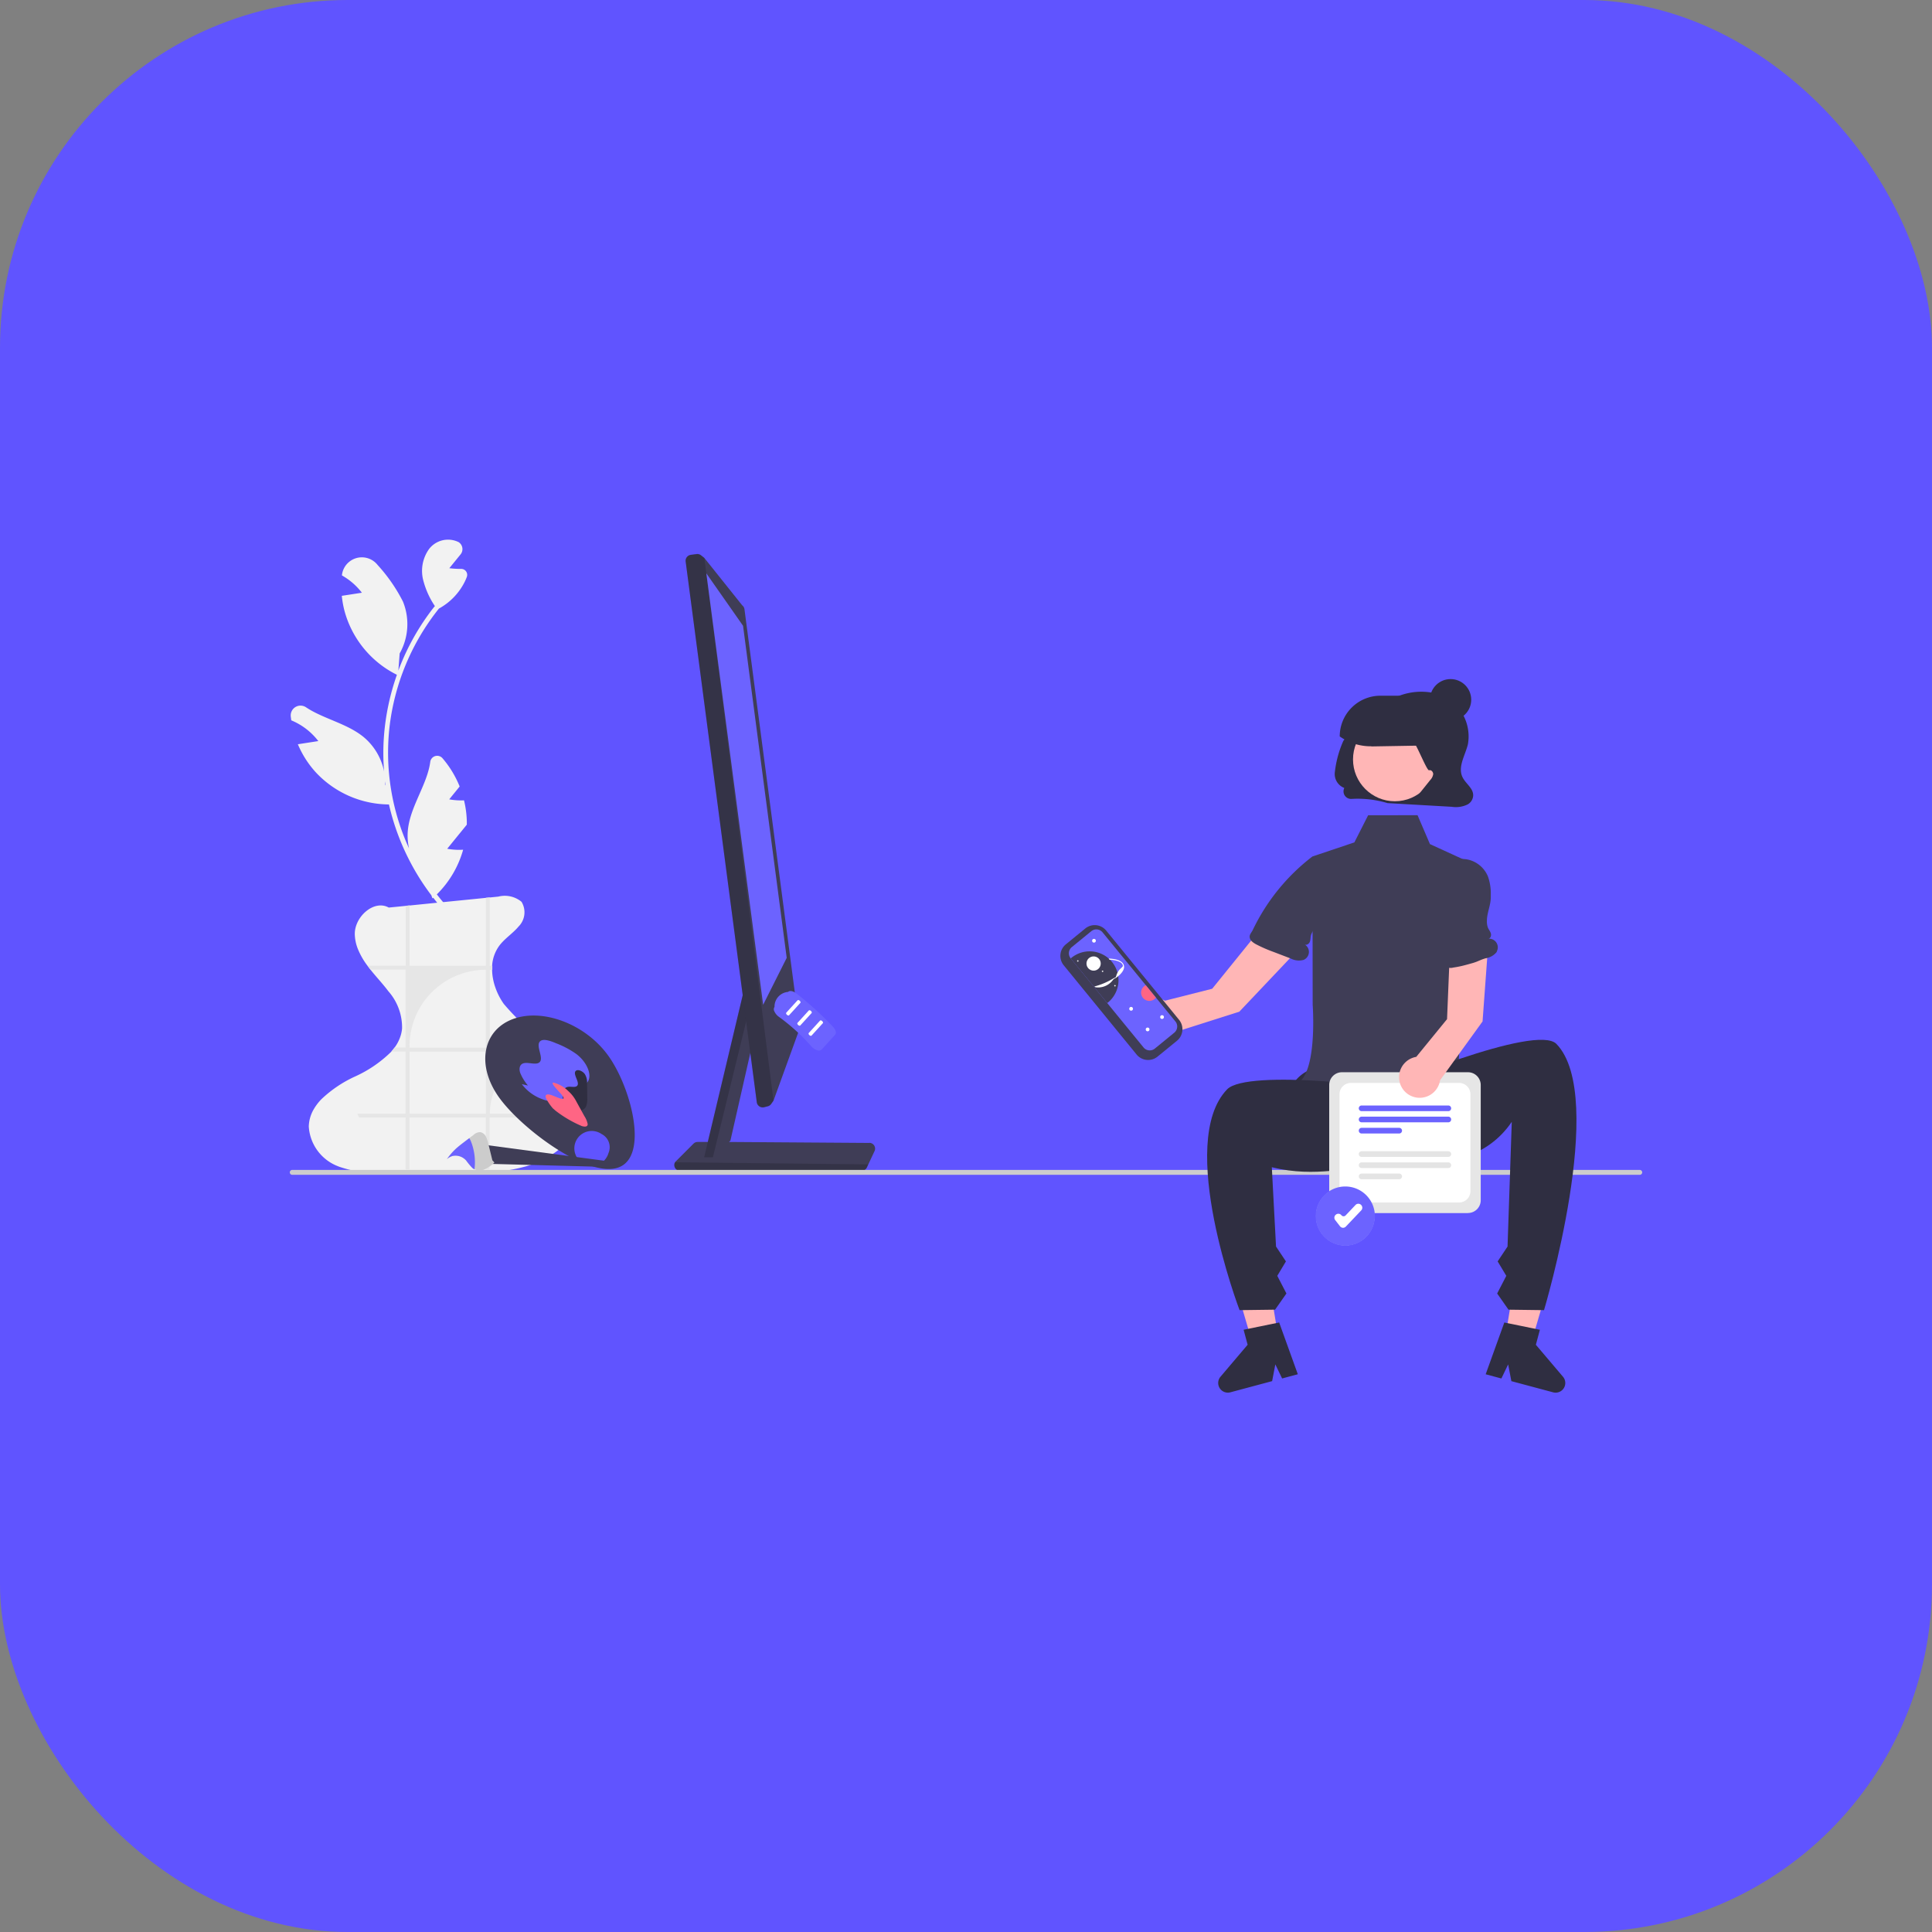 <svg xmlns="http://www.w3.org/2000/svg" xmlns:xlink="http://www.w3.org/1999/xlink" id="Component_35_1" data-name="Component 35 &#x2013; 1" width="100" height="100" viewBox="0 0 100 100"><rect x="0" y="0" width="100" height="100" fill="#808080" stroke="none"/><defs><clipPath id="clip-path"><rect id="Rectangle_443" data-name="Rectangle 443" width="70" height="70" rx="18" transform="translate(1431 4822)" fill="#fff"></rect></clipPath></defs><g id="Component_34_1" data-name="Component 34 &#x2013; 1"><rect id="Rectangle_442" data-name="Rectangle 442" width="100" height="100" rx="18" fill="#6054ff"></rect></g><g id="Mask_Group_57" data-name="Mask Group 57" transform="translate(-1416 -4807)" clip-path="url(#clip-path)"><g id="undraw_creativity_re_8grt" transform="translate(1431 4834.92)"><path id="Path_1972" data-name="Path 1972" d="M44.23,55.445a3.536,3.536,0,0,1-1.6,2.352,4.214,4.214,0,0,1-.62.347,5.4,5.4,0,0,1-.733.269,8.558,8.558,0,0,1-1.863.3h0c-.526.034-1.056.038-1.58.042l-2.581.016-.925.006a6.957,6.957,0,0,1-2.723-.348l-.037-.016a2.355,2.355,0,0,1-1.528-2.062,1.86,1.86,0,0,1,.263-.906,2.654,2.654,0,0,1,.389-.508,6.371,6.371,0,0,1,1.708-1.16,6.425,6.425,0,0,0,1.909-1.3c.06-.067.115-.136.167-.206a2.092,2.092,0,0,0,.33-.662,1.839,1.839,0,0,0,.062-.33,2.829,2.829,0,0,0-.711-1.932c-.043-.058-.088-.115-.133-.173-.1-.123-.2-.243-.3-.359l-.129-.149c-.12-.139-.24-.281-.356-.426-.053-.068-.106-.137-.157-.206a3.8,3.8,0,0,1-.51-.894,2.207,2.207,0,0,1-.151-.732c-.023-.906.99-1.819,1.756-1.391.29-.028.582-.057.872-.086l.2-.02.051-.005,1.38-.139h0c.1-.009.2-.019.306-.03h0l2.211-.221.2-.02.454-.046a1.36,1.36,0,0,1,1.2.269,1.042,1.042,0,0,1-.153,1.28c-.3.359-.711.613-.991.984a1.947,1.947,0,0,0-.378,1.052c0,.067-.006.137,0,.206a2.624,2.624,0,0,0,.04.426,3.022,3.022,0,0,0,.135.508,3.4,3.4,0,0,0,.43.83,13.04,13.04,0,0,0,2.383,2.183c.033.028.065.056.1.084.078.066.154.136.23.206a3.941,3.941,0,0,1,1.386,2.368c0,.031.006.063.007.1a2.444,2.444,0,0,1-.017.508Z" transform="translate(-29.057 -25.962)" fill="#f2f2f2"></path><path id="Path_1973" data-name="Path 1973" d="M37.315,39.408c.178-.218.356-.438.534-.657a5.261,5.261,0,0,0-.892-1.467.362.362,0,0,0-.631.2c-.156,1.149-1,2.249-1.149,3.447a2.98,2.98,0,0,0,.052,1.025h0a11.883,11.883,0,0,1-1.015-6.249,12.05,12.05,0,0,1,2.561-6.165,3.214,3.214,0,0,0,1.337-1.389c.04-.081.076-.165.108-.25a.309.309,0,0,0-.287-.415,4.639,4.639,0,0,1-.619-.036l.579-.711a.431.431,0,0,0-.1-.64l0,0a1.239,1.239,0,0,0-1.527.357,1.942,1.942,0,0,0-.3,1.626,4.307,4.307,0,0,0,.6,1.328h0c-.027.034-.055.067-.082.1a12.259,12.259,0,0,0-1.759,3.11c-.017.044-.032.089-.049.133v0l.068-.89a3.1,3.1,0,0,0,.169-2.688,8.5,8.5,0,0,0-1.31-1.89,1.037,1.037,0,0,0-1.846.513l0,.027a3.41,3.41,0,0,1,1.031.894l-1.039.161a5.062,5.062,0,0,0,.133.757,5.21,5.21,0,0,0,2.719,3.33,12.328,12.328,0,0,0-.668,3.146,11.765,11.765,0,0,0,.008,1.9c0-.008,0-.015,0-.023a3.112,3.112,0,0,0-1.062-1.8c-.859-.706-2.092-.943-2.988-1.544a.508.508,0,0,0-.784.479q.012.1.027.2A3.4,3.4,0,0,1,30.533,36.4l-1.039.161-.021,0a5.067,5.067,0,0,0,.932,1.459,5.217,5.217,0,0,0,3.784,1.66h0a12.384,12.384,0,0,0,1.22,3.2,12.21,12.21,0,0,0,.974,1.5l.057.163.04-.035,0,0a12.017,12.017,0,0,0,1.034,1.165c.117.115.3-.065.18-.18a11.755,11.755,0,0,1-1.027-1.158,5.218,5.218,0,0,0,1.362-2.312,3.385,3.385,0,0,1-.824-.049l.663-.816.014-.016.337-.415c0-.053,0-.106,0-.159a4.992,4.992,0,0,0-.145-1.1,3.377,3.377,0,0,1-.762-.052Zm-3.334-.768c0-.042,0-.083,0-.126,0-.012,0-.024,0-.035.009.074.018.148.029.221v0Z" transform="translate(-29.057 -25.962)" fill="#f2f2f2"></path><path id="Path_1974" data-name="Path 1974" d="M24.043,25.675l-1.236,5.44-.79.865h-.57L23.8,22.09l.116,1.68h0Z" fill="#3f3d56"></path><path id="Path_1975" data-name="Path 1975" d="M59.05,57.2,51.8,57.15l-.644,0-.459,0-.535,0h0a.3.3,0,0,0-.207.085l-.9.9A.233.233,0,0,0,49,58.2a.105.105,0,0,0-.014.023.3.3,0,0,0,.271.421h9.4a.3.3,0,0,0,.269-.171l.074-.16.152-.326.172-.367a.293.293,0,0,0,.028-.125.3.3,0,0,0-.294-.3Z" transform="translate(-29.057 -25.962)" fill="#3f3d56"></path><path id="Path_1976" data-name="Path 1976" d="M58.992,58.31l-.074.161a.3.3,0,0,1-.268.171h-9.4a.3.3,0,0,1-.271-.42A.089.089,0,0,1,49,58.2Z" transform="translate(-29.057 -25.962)" opacity="0.17"></path><path id="Path_1977" data-name="Path 1977" d="M23.912,23.77h0L21.9,31.981h-.454L23.8,22.09Z" opacity="0.17"></path><path id="Path_1978" data-name="Path 1978" d="M55.437,51.236,52.59,29.573a.309.309,0,0,0-.117-.2l-1.96-2.453-.176-.136a.313.313,0,0,0-.228-.061l-.295.04a.309.309,0,0,0-.267.346h0L52.5,49.549h0l.18,1.373.215,1.63v0l.333,2.537a.3.3,0,0,0,.133.216.307.307,0,0,0,.249.045l.187-.047a.314.314,0,0,0,.177-.122l.083-.118.038-.056,1.29-3.555A.307.307,0,0,0,55.437,51.236Z" transform="translate(-29.057 -25.962)" fill="#3f3d56"></path><path id="Path_1979" data-name="Path 1979" d="M50.512,26.915l3.582,28.1-.039.055-.083.118a.313.313,0,0,1-.177.122l-.187.047a.31.31,0,0,1-.382-.26L49.546,27.1a.309.309,0,0,1,.266-.347l.3-.039a.3.3,0,0,1,.228.061Z" transform="translate(-29.057 -25.962)" opacity="0.17"></path><path id="Path_1980" data-name="Path 1980" d="M21.56,1.757l1.9,2.713L25.72,21.658,24.5,24.088Z" fill="#6c63ff"></path><path id="Path_1981" data-name="Path 1981" d="M57.284,51.6l-.7.769a.221.221,0,0,1-.237.031.7.7,0,0,1-.3-.205,10.236,10.236,0,0,0-1.673-1.521.7.7,0,0,1-.233-.279.224.224,0,0,1,.005-.236.761.761,0,0,1,.7-.775c.081-.084.263-.052.427.075a16.991,16.991,0,0,1,1.892,1.72C57.315,51.335,57.363,51.515,57.284,51.6Z" transform="translate(-29.057 -25.962)" fill="#6c63ff"></path><path id="Path_1982" data-name="Path 1982" d="M55.486,49.947l-.589.647c-.02.022-.069.011-.109-.026s-.056-.084-.036-.107l.589-.647c.02-.022.069-.011.109.026S55.507,49.925,55.486,49.947Z" transform="translate(-29.057 -25.962)" fill="#fff"></path><path id="Path_1983" data-name="Path 1983" d="M56.067,50.475l-.589.647c-.02.022-.069.011-.109-.026s-.056-.084-.036-.107l.589-.647c.02-.022.069-.011.109.026S56.088,50.453,56.067,50.475Z" transform="translate(-29.057 -25.962)" fill="#fff"></path><path id="Path_1984" data-name="Path 1984" d="M56.649,51l-.589.647c-.02.022-.069.011-.109-.026s-.056-.084-.036-.107l.589-.647c.02-.022.069-.011.109.026S56.669,50.982,56.649,51Z" transform="translate(-29.057 -25.962)" fill="#fff"></path><path id="Path_1985" data-name="Path 1985" d="M99.057,58.724a.127.127,0,0,1-.127.127H29.184a.127.127,0,1,1,0-.254H98.93a.127.127,0,0,1,.127.127Z" transform="translate(-29.057 -25.962)" fill="#ccc"></path><path id="Path_1986" data-name="Path 1986" d="M42.628,52.474h.232v-.206H39.411V48.236h.129c0-.069,0-.139,0-.206h-.133V44.491l-.2.02V48.03H35.255V44.906l-.2.02v3.1H33.083c.051.069.1.138.157.206h1.811v4.031h-.573c-.051.07-.107.139-.167.206h.74v3.216h-2.5q.045.1.1.2h2.4v2.7h.2v-2.7h3.951v2.7h.2v-2.7H42.86v-.2H39.411a3.217,3.217,0,0,1,3.217-3.216Zm-3.422,3.216H35.255V52.474h3.951Zm-3.951-3.422v-.081a3.951,3.951,0,0,1,3.95-3.95v4.031Z" transform="translate(-29.057 -25.962)" fill="#e6e6e6"></path><path id="Path_1987" data-name="Path 1987" d="M45.543,52.688c-1.176-1.639-3.4-2.486-4.958-1.892s-1.875,2.4-.7,4.044,4.638,4.218,6.2,3.623S46.719,54.327,45.543,52.688Zm.007,5.042a.9.9,0,1,1-.357-.992.765.765,0,0,1,.357.992Z" transform="translate(-29.057 -25.962)" fill="#3f3d56"></path><path id="Path_1988" data-name="Path 1988" d="M44.215,54.291l-.439.355a1.731,1.731,0,0,1-.625.369,1.7,1.7,0,0,1-.959-.057,2.3,2.3,0,0,1-1.125-.8l.317.071a2.468,2.468,0,0,1-.4-.651c-.074-.22-.033-.442.168-.5.229-.069.6.086.791-.025.333-.192-.215-.909.089-1.13.177-.129.531,0,.826.125a4.651,4.651,0,0,1,1.035.553c.524.4.814,1.042.6,1.412A1.084,1.084,0,0,1,44.215,54.291Z" transform="translate(-29.057 -25.962)" fill="#6c63ff"></path><path id="Path_1989" data-name="Path 1989" d="M44.107,55.52a1.279,1.279,0,0,1-.8-.344l-.063-.082a1.335,1.335,0,0,1-.064-.489.339.339,0,0,1,.289-.31c.15-.02.351.045.45-.042.192-.168-.253-.631-.05-.789.114-.088.357.025.461.177a.8.8,0,0,1,.113.471l.01.726a1.219,1.219,0,0,1-.043.424.376.376,0,0,1-.3.258Z" transform="translate(-29.057 -25.962)" fill="#2f2e41"></path><path id="Path_1990" data-name="Path 1990" d="M44.172,56.327a6.084,6.084,0,0,1-1.358-.794l-.137-.119a2.5,2.5,0,0,1-.362-.539c-.053-.146.015-.231.251-.16.209.062.537.239.635.2.188-.067-.717-.79-.507-.84a1.686,1.686,0,0,1,.772.436,1.873,1.873,0,0,1,.424.547l.414.753a1.157,1.157,0,0,1,.171.414C44.477,56.336,44.387,56.39,44.172,56.327Z" transform="translate(-29.057 -25.962)" fill="#ff6584"></path><path id="Path_1991" data-name="Path 1991" d="M39.075,57.289l6.591.877a.142.142,0,0,1-.022.282l-6.429-.17Z" transform="translate(-29.057 -25.962)" fill="#3f3d56"></path><path id="Path_1992" data-name="Path 1992" d="M37.186,58.046a3.23,3.23,0,0,1,.5-.574c.1-.087.2-.167.3-.244l.107-.082.255-.194.217-.165a.506.506,0,0,1,.357-.146.418.418,0,0,1,.281.222,1.409,1.409,0,0,1,.126.365c.072.29.142.581.214.872l.106.114a1.827,1.827,0,0,1-.522.36.652.652,0,0,1-.512-.009.549.549,0,0,1-.1-.061,3.478,3.478,0,0,1-.334-.4.89.89,0,0,0-.079-.074.724.724,0,0,0-.595-.16.668.668,0,0,0-.322.175Z" transform="translate(-29.057 -25.962)" fill="#ccc"></path><path id="Path_1993" data-name="Path 1993" d="M37.186,58.046a3.23,3.23,0,0,1,.5-.574c.1-.087.2-.167.3-.244l.107-.082.255-.194a1.557,1.557,0,0,1,.076.144,2.931,2.931,0,0,1,.192,1.469.549.549,0,0,1-.1-.061,3.477,3.477,0,0,1-.334-.4.889.889,0,0,0-.079-.074.724.724,0,0,0-.595-.16.668.668,0,0,0-.322.175Z" transform="translate(-29.057 -25.962)" fill="#6c63ff"></path><path id="Path_1994" data-name="Path 1994" d="M89.751,38.257c-.246-.529.144-1.119.284-1.688a2.318,2.318,0,0,0-1.464-2.58,3.213,3.213,0,0,0-2.985.584,6.693,6.693,0,0,0-2,1.821,5.443,5.443,0,0,0-.434,1.586.772.772,0,0,0,.487.847.392.392,0,0,0,.4.565,5.349,5.349,0,0,1,1.835.219l3.323.19a1.383,1.383,0,0,0,.833-.126.566.566,0,0,0,.271-.388C90.371,38.866,89.92,38.622,89.751,38.257Z" transform="translate(-29.057 -25.962)" fill="#2f2e41"></path><path id="Path_1995" data-name="Path 1995" d="M89.071,57.26C87.1,59.115,85.014,59,82.814,57.094a1.919,1.919,0,1,1,.1-3.8l6.257.166a1.919,1.919,0,1,1-.1,3.8Z" transform="translate(-29.057 -25.962)" fill="#2f2e41"></path><path id="Path_1996" data-name="Path 1996" d="M90.587,42.883,90.345,44.5l-.384,2.556L89.9,48l-.478,6.941a23.525,23.525,0,0,0-4.678,0c-.982.3-3.369-.948-3.369-.948.857-.843.626-3.943.626-3.943l-.01-7.677,2.168-.729.714-1.406H87.43l.641,1.495,1.163.532.53.243Z" transform="translate(-29.057 -25.962)" fill="#3f3d56"></path><path id="Path_1997" data-name="Path 1997" d="M51.322,42.274l-1.241.2-1.372-4.689,1.831-.3Z" fill="#ffb6b6"></path><path id="Path_1998" data-name="Path 1998" d="M79.886,58.458c2.313.569,4.021-.072,5.428.011.8-1.35,3.353-3.064,1.96-3.785-.776-.4-8.661-1.328-9.7-.259-2.662,2.749.643,11.43.643,11.43l1.838-.024.587-.838-.473-.914.447-.747-.512-.769Z" transform="translate(-29.057 -25.962)" fill="#2f2e41"></path><path id="Path_1999" data-name="Path 1999" d="M62.756,42.274l1.241.2,1.372-4.689-1.831-.3Z" fill="#ffb6b6"></path><path id="Path_2000" data-name="Path 2000" d="M92.306,56.109c-1.28,1.877-3.322,2.185-5.428,2.36-.8-1.35-3.353-3.064-1.96-3.785.776-.4,8.661-3.677,9.7-2.608,2.662,2.749-.643,13.779-.643,13.779l-1.838-.024-.587-.838.473-.914-.448-.747.512-.769Z" transform="translate(-29.057 -25.962)" fill="#2f2e41"></path><path id="Path_2001" data-name="Path 2001" d="M91.921,66.494l1.84.377-.208.776,1.4,1.65a.5.5,0,0,1-.512.81l-2.156-.577-.166-.867-.351.729-.813-.218Z" transform="translate(-29.057 -25.962)" fill="#2f2e41"></path><path id="Path_2002" data-name="Path 2002" d="M81.232,69.173l-.813.218-.351-.729-.166.867-2.156.577a.5.5,0,0,1-.512-.81l1.4-1.65-.208-.776,1.84-.377Z" transform="translate(-29.057 -25.962)" fill="#2f2e41"></path><circle id="Ellipse_321" data-name="Ellipse 321" cx="2.166" cy="2.166" r="2.166" transform="translate(55.032 9.221)" fill="#ffb6b6"></circle><path id="Path_2003" data-name="Path 2003" d="M85.017,36.67a2.772,2.772,0,0,1-1.6-.5l-.016-.011h0a2.107,2.107,0,0,1,2.107-2.107h.86a2.091,2.091,0,0,1,2.088,2.1.482.482,0,0,1-.476.475l-2.916.05Z" transform="translate(-29.057 -25.962)" fill="#2f2e41"></path><path id="Path_2004" data-name="Path 2004" d="M90.04,60.832H83.516a.66.66,0,0,1-.659-.659V54.2a.66.66,0,0,1,.659-.659H90.04a.66.66,0,0,1,.659.659v5.968a.66.66,0,0,1-.659.659Z" transform="translate(-29.057 -25.962)" fill="#e6e6e6"></path><path id="Path_2005" data-name="Path 2005" d="M89.581,60.282H83.975a.586.586,0,0,1-.585-.585V54.68a.586.586,0,0,1,.585-.585h5.606a.586.586,0,0,1,.585.585V59.7A.586.586,0,0,1,89.581,60.282Z" transform="translate(-29.057 -25.962)" fill="#fff"></path><path id="Path_2006" data-name="Path 2006" d="M89.022,55.555H84.534a.146.146,0,0,1,0-.293h4.488a.146.146,0,0,1,0,.293Z" transform="translate(-29.057 -25.962)" fill="#6c63ff"></path><path id="Path_2007" data-name="Path 2007" d="M89.022,56.133H84.534a.146.146,0,0,1,0-.293h4.488a.146.146,0,1,1,0,.293Z" transform="translate(-29.057 -25.962)" fill="#6c63ff"></path><path id="Path_2008" data-name="Path 2008" d="M86.479,56.712H84.534a.146.146,0,0,1,0-.293h1.945a.146.146,0,1,1,0,.293Z" transform="translate(-29.057 -25.962)" fill="#6c63ff"></path><path id="Path_2009" data-name="Path 2009" d="M89.022,57.923H84.534a.146.146,0,0,1,0-.293h4.488a.146.146,0,0,1,0,.293Z" transform="translate(-29.057 -25.962)" fill="#e4e4e4"></path><path id="Path_2010" data-name="Path 2010" d="M89.022,58.5H84.534a.146.146,0,0,1,0-.293h4.488a.146.146,0,1,1,0,.293Z" transform="translate(-29.057 -25.962)" fill="#e4e4e4"></path><path id="Path_2011" data-name="Path 2011" d="M86.479,59.079H84.534a.146.146,0,0,1,0-.293h1.945a.146.146,0,1,1,0,.293Z" transform="translate(-29.057 -25.962)" fill="#e4e4e4"></path><path id="Path_2012" data-name="Path 2012" d="M91.06,47.283,89.1,47.3l-.144,3.493-1.594,1.952a1.067,1.067,0,1,0,1.232,1.211l2.2-3.045Z" transform="translate(-29.057 -25.962)" fill="#ffb6b6"></path><path id="Path_2013" data-name="Path 2013" d="M81.012,47.441,79,46.5,76.8,49.22l-2.443.618a1.067,1.067,0,1,0,.268,1.707l3.578-1.137Z" transform="translate(-29.057 -25.962)" fill="#ffb6b6"></path><path id="Path_2014" data-name="Path 2014" d="M87.339,39.348l.75-.936a.542.542,0,0,0,.15-.3c0-.114-.1-.237-.213-.2s-.682-1.423-.788-1.423-.146-.146-.147-.257c-.005-.417.334.031.446-.371s.549-.056.926-.236a.909.909,0,0,1,1.121.248,1.409,1.409,0,0,1,.143.9A14.11,14.11,0,0,1,89.4,38.9a.46.46,0,0,1-.531.482l-1.155-.006" transform="translate(-29.057 -25.962)" fill="#2f2e41"></path><circle id="Ellipse_322" data-name="Ellipse 322" cx="1.068" cy="1.068" r="1.068" transform="translate(59.014 7.229)" fill="#2f2e41"></circle><path id="Path_2015" data-name="Path 2015" d="M91.539,47.3a.909.909,0,0,1-.585.343c-.3.084-.392.17-.7.254-.121.034-.242.068-.364.1a5.15,5.15,0,0,1-.607.125.527.527,0,0,1-.487-.109.561.561,0,0,1-.084-.388q.066-2.46.132-4.92l.093.032a1.209,1.209,0,0,1,.13-.075,1.462,1.462,0,0,1,.691-.159,1.4,1.4,0,0,1,.4.063,1.47,1.47,0,0,1,.912.835,2.567,2.567,0,0,1,.149.928c0,.048,0,.1,0,.144.006.41-.2.82-.2,1.23a.964.964,0,0,0,.047.341c.043.109.126.2.158.313s-.02.266-.137.274a.448.448,0,0,1,.436.669Z" transform="translate(-29.057 -25.962)" fill="#3f3d56"></path><path id="Path_2016" data-name="Path 2016" d="M81.994,42.381a1.453,1.453,0,0,1,1.321,1.808,2.918,2.918,0,0,1-.517.951l-.718,1a.956.956,0,0,0-.165.3c-.03.113-.018.236-.06.346s-.175.2-.273.139a.448.448,0,0,1-.048.8.911.911,0,0,1-.674-.073l-.881-.337a7.309,7.309,0,0,1-.914-.4c-.153-.084-.315-.2-.326-.378-.008-.135.106-.239.163-.362a10.485,10.485,0,0,1,3.084-3.8Z" transform="translate(-29.057 -25.962)" fill="#3f3d56"></path><circle id="Ellipse_323" data-name="Ellipse 323" cx="1.515" cy="1.515" r="1.515" transform="translate(53.117 33.51)" fill="#fff"></circle><path id="Path_2017" data-name="Path 2017" d="M83.688,62.52a1.533,1.533,0,1,1,1.533-1.533,1.533,1.533,0,0,1-1.533,1.533Z" transform="translate(-29.057 -25.962)" fill="#6c63ff"></path><path id="Path_2018" data-name="Path 2018" d="M83.575,61.592h-.01a.2.2,0,0,1-.147-.076l-.253-.325a.2.2,0,0,1,.035-.278l.009-.007a.2.2,0,0,1,.278.035.145.145,0,0,0,.219.011l.514-.543a.2.2,0,0,1,.28-.008l.008.008a.2.2,0,0,1,.008.28l-.8.842A.2.2,0,0,1,83.575,61.592Z" transform="translate(-29.057 -25.962)" fill="#fff"></path><path id="Path_2019" data-name="Path 2019" d="M72.887,52.624l-3.772-4.619a.77.77,0,0,1,.109-1.083l1.007-.822a.77.77,0,0,1,1.083.109l3.772,4.619a.77.77,0,0,1-.109,1.083l-1.007.822a.77.77,0,0,1-1.083-.109Z" transform="translate(-29.057 -25.962)" fill="#3f3d56"></path><path id="Path_2020" data-name="Path 2020" d="M74.9,50.917l-1.01-1.236-.526-.644L71.125,46.3a.414.414,0,0,0-.583-.059l-1.007.822a.414.414,0,0,0-.059.583l0,0,1.889,2.312,1.881,2.3a.416.416,0,0,0,.584.059l1.006-.822a.416.416,0,0,0,.06-.584Z" transform="translate(-29.057 -25.962)" fill="#6c63ff"></path><path id="Path_2021" data-name="Path 2021" d="M71.95,48.778a1.489,1.489,0,0,1-.583,1.183l-1.889-2.312a1.493,1.493,0,0,1,2.472,1.13Z" transform="translate(-29.057 -25.962)" fill="#3f3d56"></path><path id="Path_2022" data-name="Path 2022" d="M72.229,48.009c.051.184-.081.4-.372.621-.058.043-.141.064-.189.127a.951.951,0,0,1-.912.385l-.061-.04.011,0a3.741,3.741,0,0,0,.979-.417c.049-.031.125-.043.139-.1.112-.42.363-.45.352-.562-.017-.163-.259-.267-.591-.3l-.1-.007c-.014-.019-.028-.038-.042-.057q.077,0,.148.009C71.951,47.7,72.178,47.825,72.229,48.009Z" transform="translate(-29.057 -25.962)" fill="#fff"></path><circle id="Ellipse_324" data-name="Ellipse 324" cx="0.369" cy="0.369" r="0.369" transform="translate(41.236 21.583)" fill="#fff"></circle><circle id="Ellipse_325" data-name="Ellipse 325" cx="0.097" cy="0.097" r="0.097" transform="translate(43.449 24.198)" fill="#fff"></circle><circle id="Ellipse_326" data-name="Ellipse 326" cx="0.097" cy="0.097" r="0.097" transform="translate(45.05 24.626)" fill="#fff"></circle><circle id="Ellipse_327" data-name="Ellipse 327" cx="0.097" cy="0.097" r="0.097" transform="translate(41.527 20.675)" fill="#fff"></circle><circle id="Ellipse_328" data-name="Ellipse 328" cx="0.097" cy="0.097" r="0.097" transform="translate(44.303 25.266)" fill="#fff"></circle><circle id="Ellipse_329" data-name="Ellipse 329" cx="0.038" cy="0.038" r="0.038" transform="translate(42.031 22.315)" fill="#f0f0f0"></circle><circle id="Ellipse_330" data-name="Ellipse 330" cx="0.038" cy="0.038" r="0.038" transform="translate(42.672 23.062)" fill="#f0f0f0"></circle><circle id="Ellipse_331" data-name="Ellipse 331" cx="0.038" cy="0.038" r="0.038" transform="translate(40.75 21.781)" fill="#f0f0f0"></circle><path id="Path_2023" data-name="Path 2023" d="M73.887,49.681a.427.427,0,1,1-.526-.644Z" transform="translate(-29.057 -25.962)" fill="#ff6584"></path></g></g></svg>